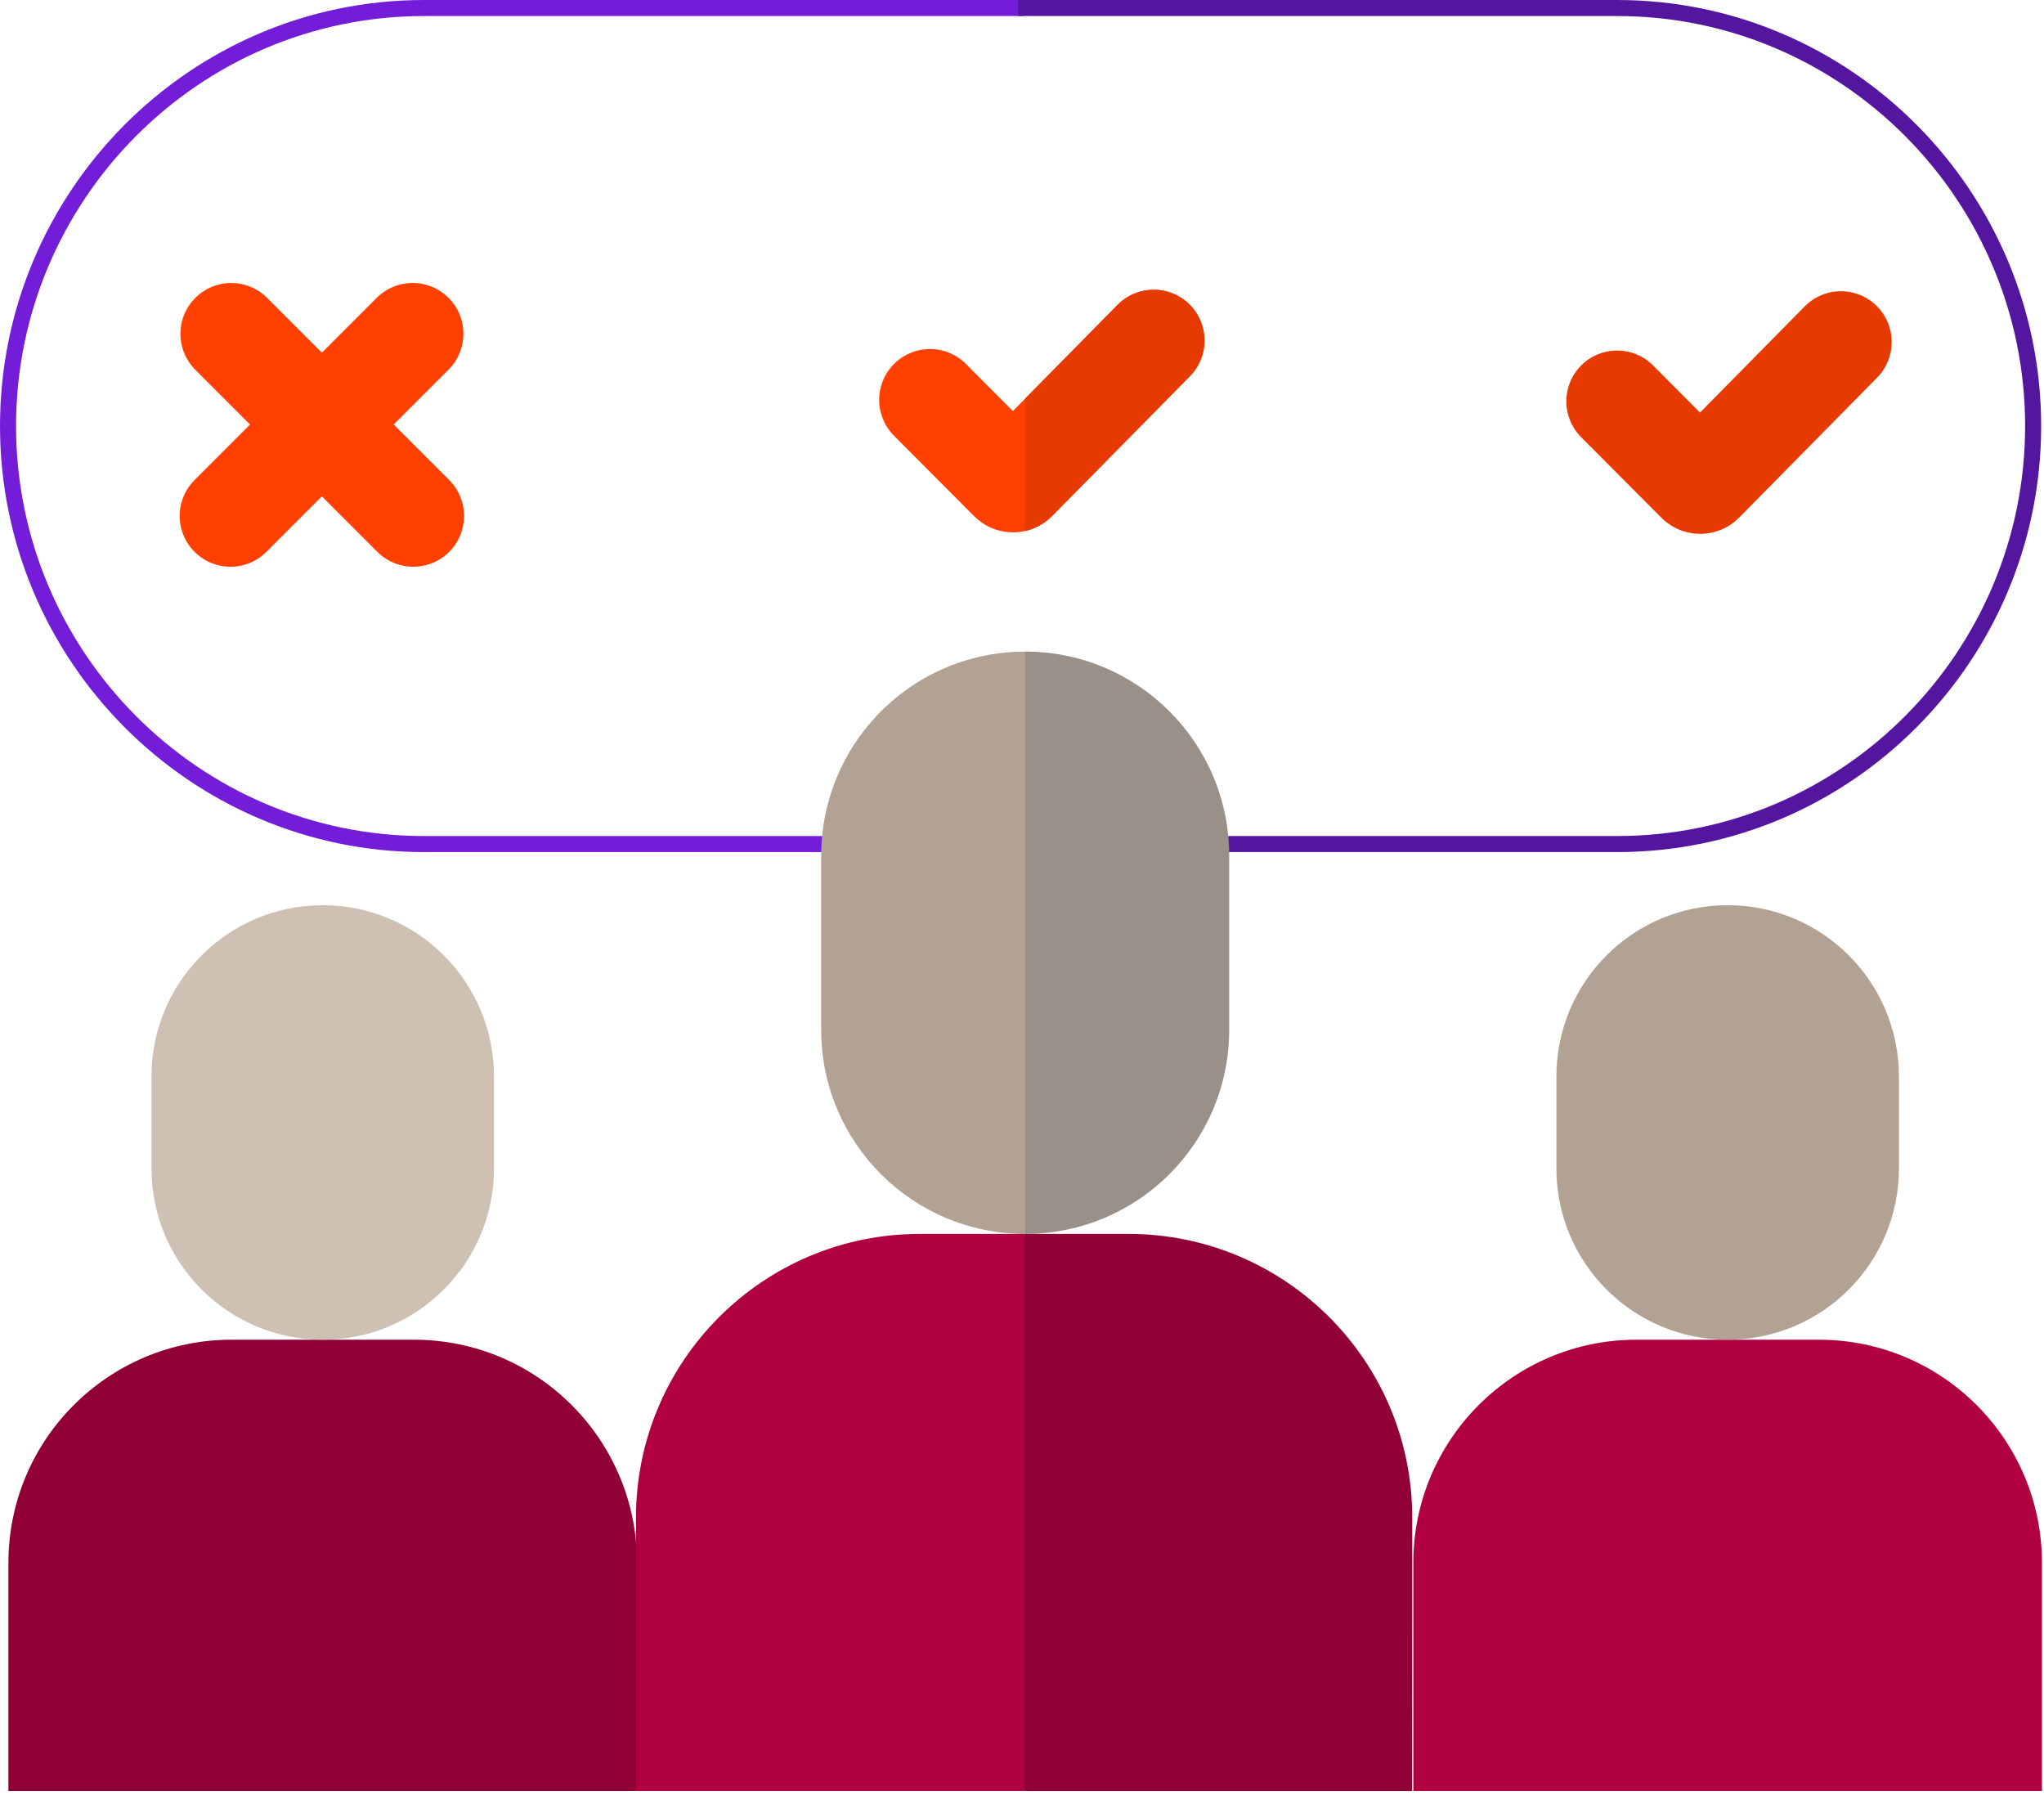 <svg width="172" height="151" viewBox="0 0 172 151" fill="none" xmlns="http://www.w3.org/2000/svg">
<path d="M86.085 71.012H35.676C16.346 71.012 0.676 55.173 0.676 35.843C0.676 16.514 16.346 0.675 35.676 0.675H86.085" stroke="#731DD8" stroke-width="1.35"/>
<path d="M85.676 71.012H136.086C155.416 71.012 171.086 55.173 171.086 35.843C171.086 16.514 155.416 0.675 136.086 0.675H85.676" stroke="#55169F" stroke-width="1.35"/>
<path d="M53.605 150.674V131.488C53.605 121.118 45.199 112.712 34.83 112.712H19.483C9.113 112.712 0.707 121.118 0.707 131.488V150.674H53.605Z" fill="#910035"/>
<path d="M27.158 76.156C19.198 76.156 12.746 82.608 12.746 90.567V98.3C12.746 106.26 19.198 112.712 27.158 112.712C35.117 112.712 41.569 106.26 41.569 98.3V90.567C41.569 82.608 35.117 76.156 27.158 76.156Z" fill="#CEC1B4"/>
<path d="M171.828 150.674V131.488C171.828 121.118 163.422 112.712 153.052 112.712H137.705C127.336 112.712 118.93 121.118 118.93 131.488V150.674H171.828Z" fill="#B00040"/>
<path d="M145.38 76.156C137.421 76.156 130.969 82.608 130.969 90.567V98.3C130.969 106.26 137.421 112.712 145.38 112.712C153.339 112.712 159.792 106.26 159.792 98.3V90.567C159.792 82.608 153.34 76.156 145.38 76.156Z" fill="#B2A293"/>
<path d="M69.63 67.744C69.286 69.1 69.102 70.52 69.102 71.983V86.646C69.102 96.126 76.787 103.811 86.267 103.811L89.911 88.758L86.267 73.704L69.63 67.744Z" fill="#B2A293"/>
<path d="M103.435 86.646V79.853L86.269 73.704V103.811C95.75 103.811 103.435 96.126 103.435 86.646Z" fill="#999189"/>
<path d="M77.403 103.812C64.21 103.812 53.516 114.506 53.516 127.699V150.674H86.178L89.822 127.505L86.178 103.812H77.403Z" fill="#B00040"/>
<path d="M118.838 127.677C118.838 114.496 108.149 103.812 94.964 103.812H86.176V150.675H118.82L118.838 127.677Z" fill="#910035"/>
<path d="M69.633 67.744C72.79 70.325 78.348 74.109 86.27 76.768L89.914 67.336L86.27 54.818C78.253 54.818 71.52 60.315 69.633 67.744Z" fill="#B2A293"/>
<path d="M103.435 71.984C103.435 62.504 95.75 54.818 86.269 54.818V76.769C91.111 78.394 96.834 79.601 103.435 79.853V71.984Z" fill="#999189"/>
<line x1="19.395" y1="43.406" x2="34.72" y2="28.081" stroke="#FF4000" stroke-width="8.548" stroke-linecap="round"/>
<line x1="4.274" y1="-4.274" x2="25.947" y2="-4.274" transform="matrix(-0.707 -0.707 -0.707 0.707 34.777 49.45)" stroke="#FF4000" stroke-width="8.548" stroke-linecap="round"/>
<path d="M78.255 33.639L85.008 40.417C85.14 40.549 85.353 40.548 85.483 40.416L97.084 28.651" stroke="#FF4000" stroke-width="8.548" stroke-linecap="round"/>
<path d="M136.079 33.764L142.833 40.542C142.964 40.674 143.177 40.673 143.307 40.541L154.909 28.776" stroke="#E63A01" stroke-width="8.548" stroke-linecap="round"/>
<path fill-rule="evenodd" clip-rule="evenodd" d="M94.041 25.651C95.698 23.971 98.404 23.951 100.085 25.608C101.765 27.265 101.785 29.971 100.128 31.651L88.526 43.417C87.884 44.068 87.096 44.486 86.266 44.674V33.536L94.041 25.651Z" fill="#E63A01"/>
</svg>
